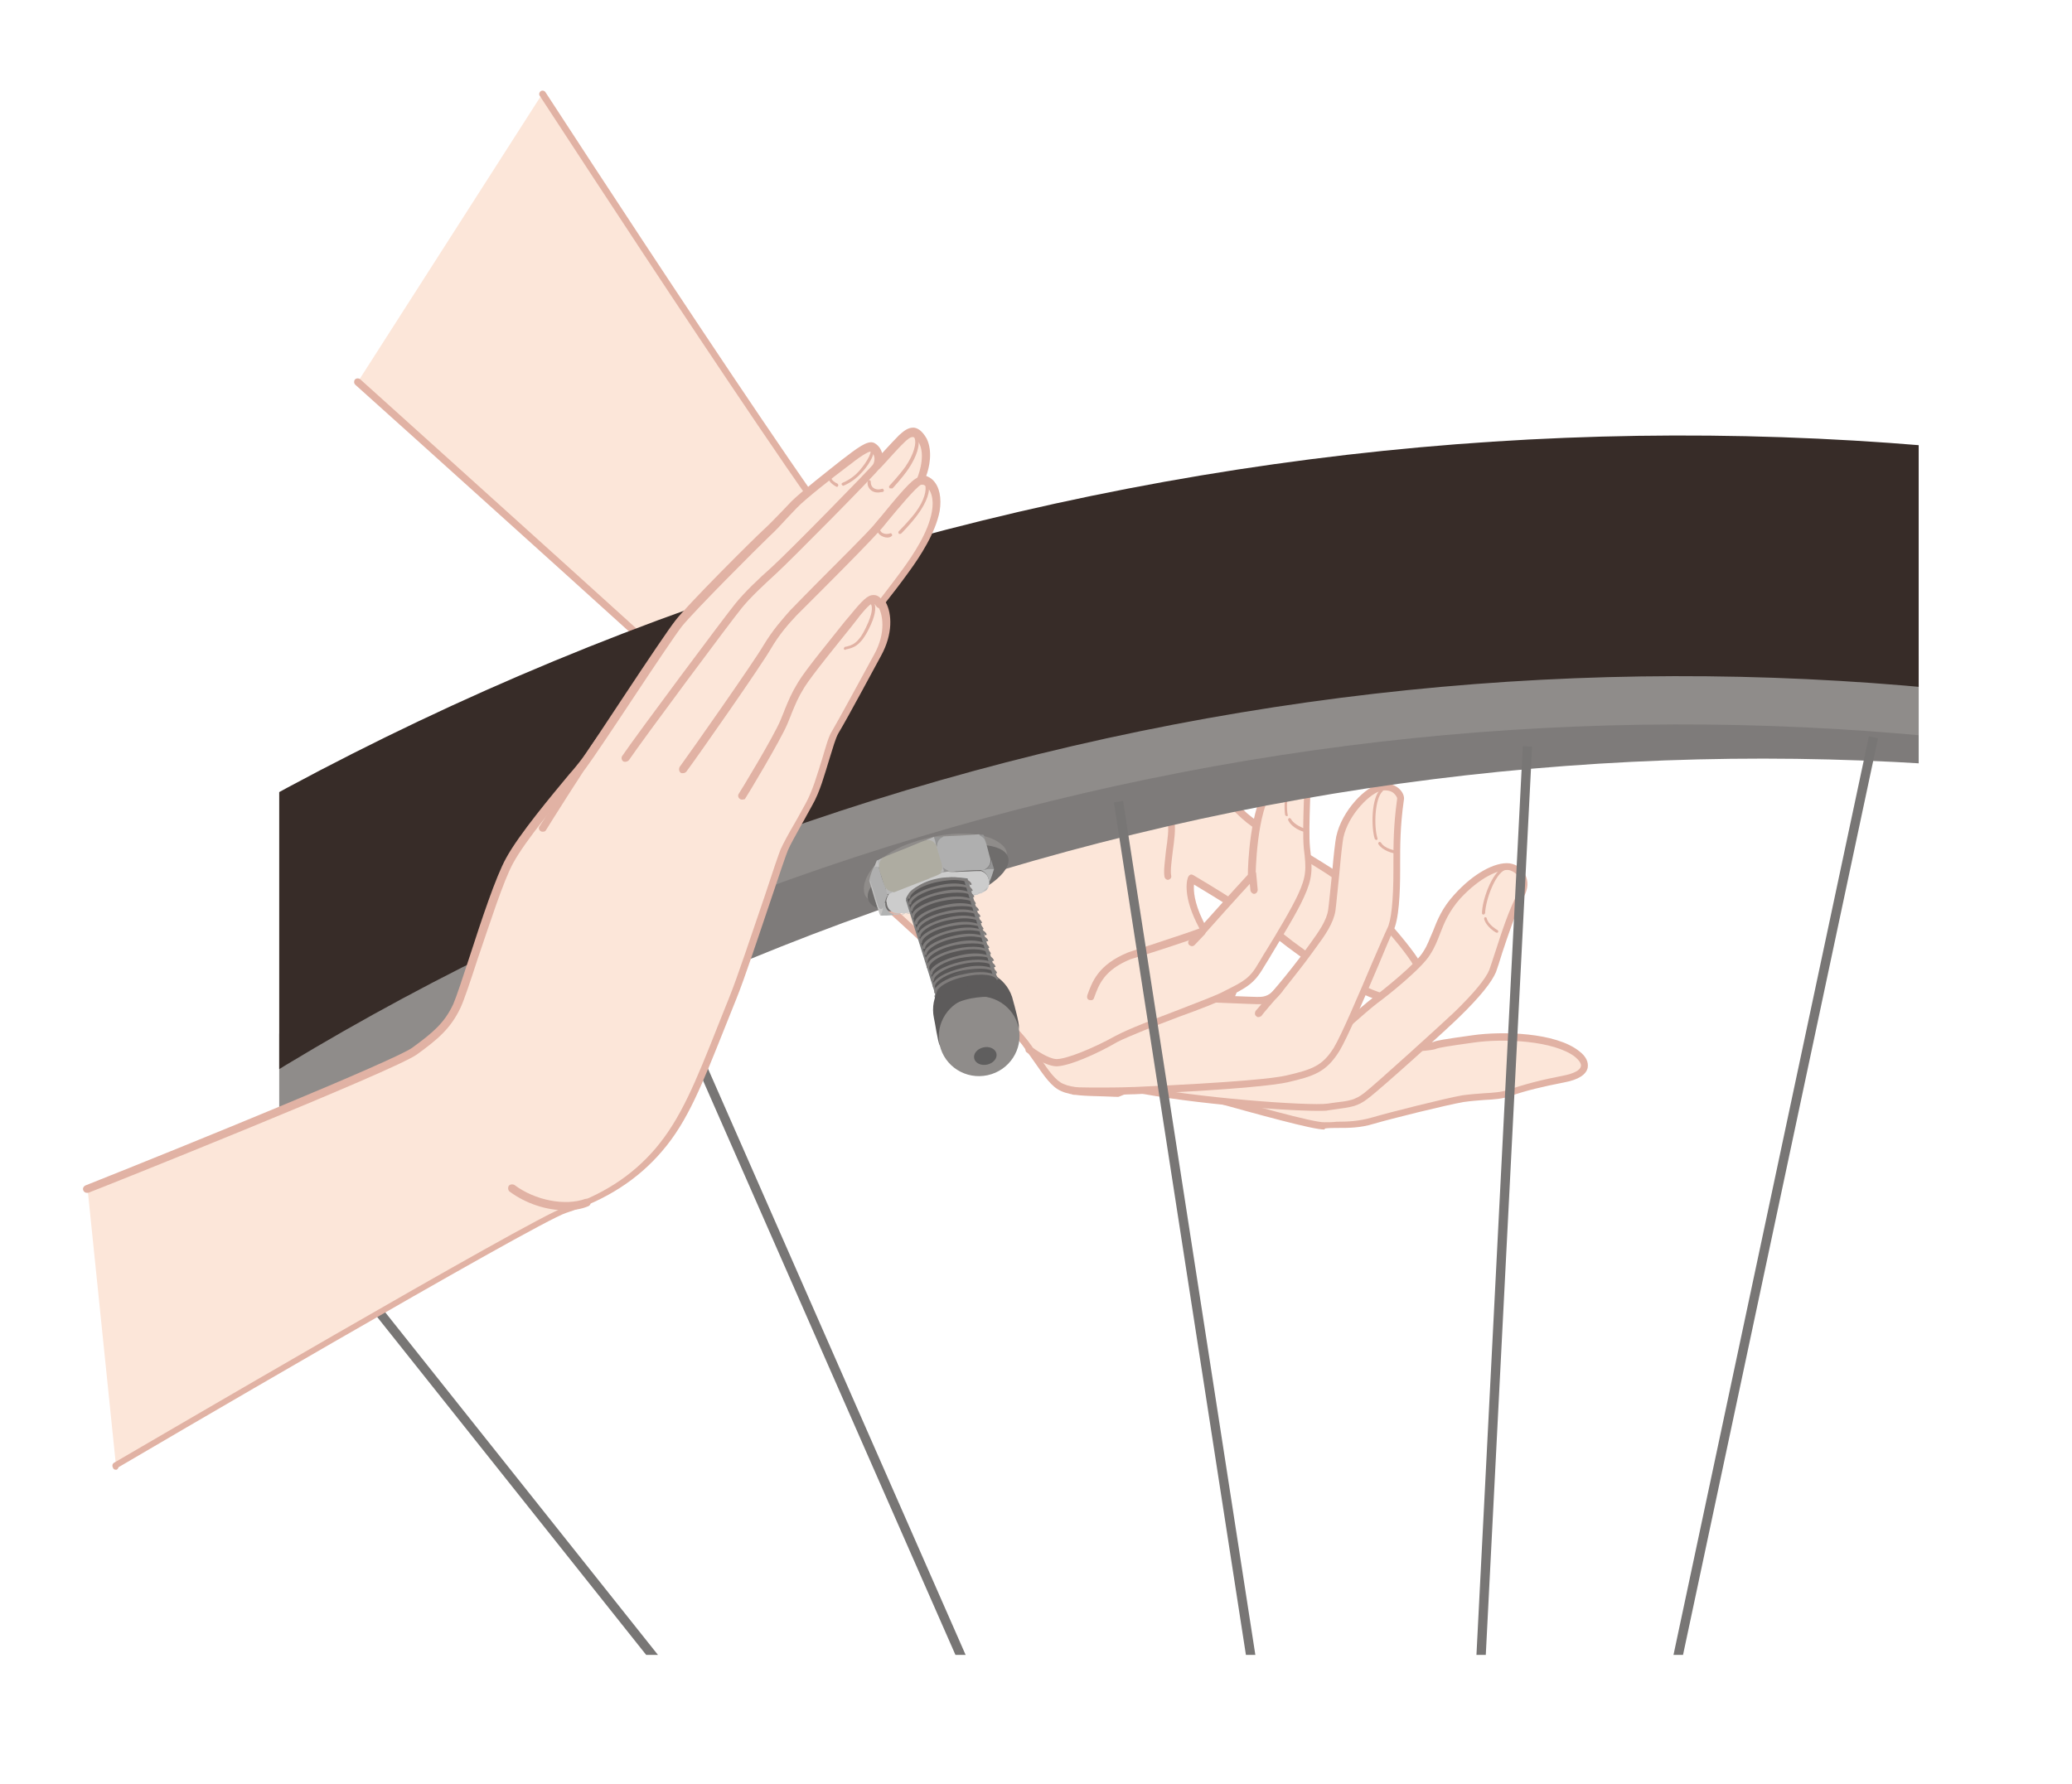 <?xml version="1.0" encoding="utf-8"?>
<!-- Generator: Adobe Illustrator 24.3.0, SVG Export Plug-In . SVG Version: 6.00 Build 0)  -->
<svg version="1.1" id="レイヤー_1" xmlns="http://www.w3.org/2000/svg" xmlns:xlink="http://www.w3.org/1999/xlink" x="0px"
	 y="0px" viewBox="0 0 400 344.5" style="enable-background:new 0 0 400 344.5;" xml:space="preserve">
<style type="text/css">
	.st0{fill:#FCE6D9;}
	.st1{fill:#E1B2A4;}
	.st2{clip-path:url(#SVGID_2_);}
	.st3{fill:#7E7B7A;}
	.st4{fill:#8F8C8A;}
	.st5{fill:#372C28;}
	.st6{fill:#787675;}
	.st7{fill:#6F6D6C;}
	.st8{fill:#5D5B5B;}
	.st9{fill:#5F5E5E;}
	.st10{fill:#AEACA1;}
	.st11{fill:#CCCCCC;}
	.st12{fill:#AFAFAF;}
	.st13{fill:#B2B3B3;}
	.st14{fill:#949494;}
	.st15{fill:#C6C5C4;}
	.st16{fill:#B7B7B7;}
	.st17{fill:#C2C1C1;}
	.st18{fill:#B8B8B8;}
	.st19{fill:#959595;}
	.st20{fill:#C4C3C3;}
	.st21{fill:#BCBCBC;}
	.st22{fill:#C3C3C2;}
	.st23{fill:#C3C2C2;}
	.st24{fill:#C3C3C3;}
	.st25{fill:#BEBDBD;}
	.st26{fill:#BFBEBE;}
	.st27{fill:#BDBDBD;}
	.st28{fill:#C6C6C6;}
	.st29{fill:#B6B6B6;}
	.st30{fill:#6B6C6B;}
	.st31{fill:#706F6F;}
	.st32{fill:#989898;}
	.st33{fill:#6C6C6C;}
	.st34{fill:#979798;}
	.st35{fill:#959494;}
	.st36{fill:#818081;}
	.st37{fill:#585656;}
	.st38{fill:#7D7D7D;}
	.st39{fill:#7F7C7B;}
</style>
<g>
	<g>
		<path class="st0" d="M104.7,18.1c0,0,57.9,89.2,65.7,96.3c7.8,7.2,14.2,11.9,14.2,11.9l-18.3,43.3c0,0-8-14-13.7-20
			c-5.8-6-83.5-75.9-83.5-75.9"/>
		<path class="st1" d="M166.3,170.2c-0.2,0-0.5-0.1-0.6-0.3c-0.1-0.1-8-14-13.6-19.8c-5.7-5.9-82.7-75.1-83.5-75.8
			c-0.3-0.3-0.3-0.7-0.1-1c0.3-0.3,0.7-0.3,1-0.1c3.2,2.9,77.8,70,83.6,75.9c4.8,5,11.1,15.4,13.1,18.9l17.6-41.5
			c-1.6-1.2-7.2-5.6-13.8-11.6c-7.8-7.1-63.4-92.8-65.8-96.4c-0.2-0.3-0.1-0.7,0.2-0.9c0.3-0.2,0.7-0.1,0.9,0.2
			c0.6,0.9,57.9,89.2,65.6,96.2c7.7,7,14.1,11.8,14.1,11.9c0.3,0.2,0.3,0.5,0.2,0.8l-18.3,43.3C166.8,170,166.6,170.2,166.3,170.2
			C166.3,170.2,166.3,170.2,166.3,170.2z"/>
	</g>
	<g>
		<path class="st0" d="M166.2,132.6c-9,2.5-18,10.5-16.8,19.6c0.7,5.4,5.1,9.9,11.5,14.4c11.2,7.9,33.8,30.8,36.9,34.7
			c3,3.9,4.8,7.7,7.3,8.8c2.5,1,6,0.9,10.7,1c0,0,6.3-2.5,13.1-6.6c6.8-4.2,10.3-15.9,10.3-15.9s-4.6-4.9-7.4-10.6
			c-2.8-5.6-1.6-8.3-1.6-8.3c2.6,1.5,13.2,7.9,17.2,11.3c4,3.3,15.3,11.2,21.2,12c6,0.9,7.7-2.2,5.2-6.6
			c-2.5-4.4-11.7-14.2-15.5-17.1c-3.9-2.8-14.1-8.3-17.9-11.8c-3.8-3.5-9.3-9.7-13.2-12.2c-3.9-2.5-27.1-17.8-29.4-18.5
			c-5.1-1.5-13.1-0.7-13.1-0.7c-6.2,1.7-8.8,4.1-8.8,4.1"/>
		<path class="st1" d="M215.9,211.8C215.9,211.8,215.8,211.8,215.9,211.8c-1,0-2-0.1-2.9-0.1c-3.4-0.1-6.1-0.1-8.1-1
			c-1.9-0.8-3.3-2.9-5.1-5.5c-0.8-1.1-1.6-2.3-2.5-3.5c-3.2-4.1-25.6-26.7-36.7-34.5c-7.4-5.2-11.1-9.8-11.8-14.9
			c-1.3-9.4,7.7-17.7,17.3-20.4c0.4-0.1,0.7,0.1,0.8,0.5c0.1,0.4-0.1,0.7-0.5,0.8c-8.9,2.5-17.5,10.3-16.3,18.9
			c0.6,4.6,4.1,8.9,11.2,13.9c11.2,7.9,33.8,30.7,37,34.8c0.9,1.2,1.8,2.4,2.5,3.5c1.6,2.4,3,4.4,4.5,5c1.8,0.8,4.4,0.8,7.6,0.9
			c0.9,0,1.8,0,2.7,0.1c0.9-0.4,6.7-2.8,12.8-6.5c5.8-3.6,9.2-13.2,9.8-15.2c-1-1.2-4.8-5.5-7.2-10.4c-2.9-5.9-1.7-8.8-1.6-8.9
			c0.1-0.2,0.2-0.3,0.4-0.4c0.2-0.1,0.4,0,0.6,0.1c2.6,1.5,13.2,8,17.3,11.3c4.4,3.6,15.3,11.1,20.9,11.9c2.6,0.4,4.4,0,5.1-1.1
			c0.7-1,0.4-2.6-0.7-4.5c-2.5-4.4-11.6-14.1-15.3-16.8c-1.5-1.1-4.1-2.7-6.8-4.3c-4.1-2.5-8.9-5.4-11.2-7.5
			c-1.3-1.2-2.8-2.7-4.4-4.3c-3-3-6.2-6.2-8.6-7.8l-1.8-1.2c-16.9-11.1-26.1-16.9-27.4-17.3c-4.9-1.5-12.7-0.7-12.8-0.7
			c-5.9,1.6-8.3,3.9-8.4,3.9c-0.3,0.3-0.7,0.2-1,0c-0.3-0.3-0.2-0.7,0-1c0.1-0.1,2.7-2.5,9-4.2c0.4-0.1,8.3-0.9,13.5,0.7
			c1.9,0.6,15.9,9.6,27.8,17.4l1.8,1.2c2.6,1.7,5.8,4.9,8.9,8c1.6,1.6,3.1,3.1,4.4,4.3c2.3,2,6.9,4.9,11,7.3
			c2.7,1.7,5.3,3.2,6.9,4.4c3.8,2.8,13.1,12.8,15.7,17.3c1.4,2.4,1.6,4.5,0.6,6c-0.7,1.1-2.5,2.3-6.5,1.7c-6.4-0.9-18-9.3-21.6-12.2
			c-3.6-3-12.8-8.6-16.3-10.7c-0.1,1.1,0,3.4,1.7,6.9c2.7,5.5,7.2,10.4,7.3,10.4c0.2,0.2,0.2,0.4,0.2,0.7
			c-0.1,0.5-3.6,12.1-10.6,16.3c-6.8,4.2-13.1,6.7-13.2,6.7C216,211.8,216,211.8,215.9,211.8z"/>
	</g>
	<g>
		<g>
			<path class="st0" d="M222.7,208.9c0.4-0.3,29.8,8.6,33,8.5c3.3-0.1,5.9,0.1,9.3-0.9c3.4-1,14-3.7,17.4-4.3
				c3.4-0.6,6.6-0.3,9.1-1.2c2.5-0.9,5.8-1.8,10.4-2.6c4.6-0.9,4.9-3,2.6-4.7c-4.4-3.5-14.6-3.7-20-2.9c-5.4,0.8-6.9,1-7.5,1.3
				c-0.6,0.3-5.9,0.6-8.8,0.8c-3,0.2-14.6-0.5-17.2-0.5c-2.7,0.1-20.4-7.7-20.4-7.7"/>
			<path class="st1" d="M255.6,218.1c-2.2,0-12-2.7-23.5-5.9c-4.5-1.3-8.7-2.5-9.4-2.6c-0.2,0-0.5-0.1-0.6-0.3
				c-0.2-0.3-0.1-0.7,0.2-1c0.4-0.3,0.4-0.3,10.2,2.5c8.4,2.4,21.1,6,23.2,5.9c0.8,0,1.6,0,2.3-0.1c2.3,0,4.3-0.1,6.8-0.8
				c3.4-1,14.1-3.7,17.5-4.3c1.5-0.2,2.8-0.3,4.2-0.4c1.8-0.1,3.4-0.2,4.8-0.7c2.9-1,6.3-1.9,10.5-2.7c2-0.4,3.2-1,3.4-1.8
				c0.1-0.5-0.3-1.1-1.1-1.8c-4.1-3.2-13.9-3.6-19.5-2.8c-5.1,0.7-6.8,1-7.3,1.2c-0.6,0.3-2.9,0.5-7.9,0.8l-1.2,0.1
				c-1.8,0.1-6.5-0.1-10.6-0.2c-2.9-0.1-5.6-0.2-6.7-0.2c0,0,0,0,0,0c-2.8,0-18.8-6.9-20.6-7.7c-0.3-0.2-0.5-0.6-0.4-0.9
				c0.2-0.3,0.6-0.5,0.9-0.4c7,3.1,18.2,7.6,20.1,7.6c0.1,0,0.2,0,0.4,0c1.3,0,3.7,0.1,6.4,0.2c4.1,0.2,8.8,0.4,10.4,0.2l1.2-0.1
				c2.4-0.2,6.8-0.5,7.4-0.7c0.7-0.3,1.9-0.5,7.6-1.3c5.6-0.8,16-0.6,20.6,3.1c1.3,1,1.8,2.1,1.6,3.2c-0.3,1.3-1.8,2.3-4.5,2.8
				c-4.1,0.8-7.5,1.6-10.3,2.6c-1.6,0.6-3.3,0.7-5.2,0.8c-1.3,0.1-2.6,0.2-4,0.4c-3.4,0.6-13.9,3.2-17.3,4.2
				c-2.6,0.8-4.8,0.8-7.1,0.8c-0.7,0-1.5,0-2.3,0.1C255.7,218.1,255.7,218.1,255.6,218.1z"/>
		</g>
	</g>
	<g>
		<g>
			<path class="st0" d="M255.5,201.9c0,0,7.9-7.2,10-8.7c2-1.5,8.5-6.7,10-9.2c2.1-3.5,2.2-6.8,5.9-10.9c3.7-4.1,7.7-6.1,10-5.8
				c2.4,0.3,3.6,2.9,2.3,5.4c-2.4,4.4-4.4,12.2-5.4,14.7c-1,2.5-4.8,6.3-6.8,8.3c-2.1,2-15.4,14.1-17.6,15.8
				c-2.2,1.7-3.6,1.6-7.3,2.1c-3.7,0.5-28.1-1.3-40.1-4.1C232.1,200.4,255.5,201.9,255.5,201.9z"/>
			<path class="st1" d="M254.5,214.5c-7.1,0-27.5-1.6-38.3-4.2c-0.3-0.1-0.5-0.3-0.5-0.6c0-0.3,0.1-0.5,0.3-0.7
				c14.8-8.7,36.5-8,39.2-7.8c1.3-1.2,7.9-7.1,9.8-8.5c2.1-1.6,8.5-6.7,9.8-9c0.8-1.2,1.2-2.5,1.8-3.8c0.9-2.3,1.8-4.6,4.2-7.2
				c3.6-4,7.8-6.3,10.6-6c1.3,0.2,2.4,0.9,3,2.1c0.7,1.3,0.6,2.9-0.2,4.3c-1.6,3-3.1,7.6-4.2,10.9c-0.5,1.6-0.9,2.9-1.2,3.7
				c-0.8,1.9-3,4.7-7,8.6c-2.2,2.2-15.5,14.2-17.7,15.8c-2,1.6-3.5,1.7-6.3,2.1l-1.4,0.2C256.1,214.5,255.4,214.5,254.5,214.5z
				 M218.2,209.4c12.3,2.6,34.7,4.2,38.1,3.7l1.4-0.2c2.7-0.3,3.9-0.5,5.6-1.8c2.1-1.6,15.4-13.7,17.5-15.7c3.8-3.7,6-6.4,6.7-8.1
				c0.3-0.8,0.7-2.1,1.2-3.6c1.1-3.4,2.6-8.1,4.3-11.2c0.6-1,0.6-2.2,0.2-3.1c-0.4-0.7-1.1-1.2-1.9-1.4c-1.9-0.2-5.6,1.4-9.4,5.5
				c-2.2,2.5-3.1,4.7-3.9,6.8c-0.5,1.3-1,2.6-1.9,4c-1.6,2.7-8.4,8.1-10.2,9.4c-2,1.5-9.8,8.5-9.9,8.6c-0.1,0.1-0.3,0.2-0.5,0.2
				C255.2,202.6,233.6,201.3,218.2,209.4z"/>
		</g>
		<g>
			<path class="st1" d="M286.4,176.6L286.4,176.6c-0.2,0-0.3-0.1-0.3-0.3c0-2.3,1.8-7.7,4.1-8.8c0.1-0.1,0.3,0,0.4,0.1
				c0.1,0.1,0,0.3-0.1,0.4c-1.9,0.8-3.7,5.8-3.8,8.3C286.7,176.4,286.5,176.6,286.4,176.6z"/>
			<path class="st1" d="M289,180.1c0,0-0.1,0-0.1,0c-0.1,0-2-1.1-2.4-2.7c0-0.1,0.1-0.3,0.2-0.3c0.2,0,0.3,0.1,0.3,0.2
				c0.3,1.3,2.1,2.3,2.1,2.3c0.1,0.1,0.2,0.2,0.1,0.4C289.2,180.1,289.1,180.1,289,180.1z"/>
		</g>
	</g>
	<g>
		<g>
			<path class="st0" d="M232.4,192.8c0,0,9.2,0.4,10.2,0.4c1.1,0,2.4,0.1,3.8-1.7c1.4-1.7,4.4-5.4,6.2-8c1.8-2.5,3.9-5.1,4.3-7.7
				c0.4-2.6,0.8-8.4,1.4-13.3c0.6-4.9,5.2-9.6,7.6-10.4c2.4-0.8,4.5,0.8,4.3,2.4c-0.8,5.7-0.7,9.9-0.7,13.5c0,3.6-0.2,9.4-1.3,11.6
				c-1.1,2.1-8,19.1-10.3,22.9c-2.4,3.9-4.5,4.6-9.7,5.8c-5.2,1.2-25.5,2.1-29.7,2.3c-4.2,0.2-10.2,0-11.3,0.1"/>
			<path class="st1" d="M207.3,211.4c-0.3,0-0.6-0.3-0.7-0.6c0-0.4,0.2-0.7,0.6-0.8c0.5-0.1,1.8,0,3.7,0c2.3,0,5.3,0,7.7-0.1l0.3,0
				c20.1-0.9,27-1.7,29.3-2.2c5.2-1.2,7.1-1.9,9.3-5.4c1.5-2.5,4.9-10.5,7.4-16.4c1.4-3.2,2.5-5.8,2.9-6.6c0.8-1.5,1.2-5.5,1.2-11.3
				l0-1.3c0-3.4,0-7.3,0.7-12.3c0.1-0.4-0.2-0.8-0.6-1.2c-0.5-0.5-1.6-0.8-2.8-0.4c-2.2,0.7-6.6,5.2-7.1,9.8
				c-0.3,2.2-0.5,4.6-0.7,6.7c-0.3,2.7-0.5,5.1-0.7,6.6c-0.4,2.4-2,4.7-3.7,7l-0.8,1.1c-1.5,2.1-3.9,5.1-5.4,7l-0.8,1
				c-1.6,2-3.2,1.9-4.3,1.9c-1.1,0-9.9-0.4-10.3-0.4c-0.4,0-0.7-0.3-0.7-0.7c0-0.4,0.3-0.6,0.7-0.7c0.1,0,9.2,0.4,10.2,0.4
				c1,0,2.1,0,3.3-1.4l0.8-1c1.6-1.9,3.9-4.8,5.4-6.9l0.8-1.1c1.5-2.1,3.1-4.3,3.4-6.4c0.2-1.4,0.4-3.8,0.7-6.5
				c0.2-2.2,0.4-4.5,0.7-6.7c0.6-5.1,5.2-10.1,8.1-11c1.5-0.5,3-0.2,4.1,0.7c0.8,0.7,1.2,1.6,1,2.4c-0.7,4.9-0.7,8.7-0.7,12.1l0,1.3
				c0,4.2-0.2,9.7-1.4,11.9c-0.4,0.7-1.5,3.4-2.8,6.5c-2.5,5.9-6,14-7.5,16.5c-2.6,4.2-5,4.9-10.1,6.1c-2.4,0.5-9.4,1.4-29.6,2.3
				l-0.3,0c-2.4,0.1-5.4,0.1-7.7,0.1C209.3,211.3,207.8,211.3,207.3,211.4C207.4,211.4,207.4,211.4,207.3,211.4z"/>
		</g>
		<g>
			<path class="st0" d="M246.9,191c-1.7,1.9-4,4.7-4,4.7"/>
			<path class="st1" d="M242.9,196.4c-0.2,0-0.3-0.1-0.4-0.2c-0.3-0.2-0.3-0.7-0.1-1c0,0,2.4-2.8,4.1-4.7c0.3-0.3,0.7-0.3,1,0
				c0.3,0.3,0.3,0.7,0,1c-1.7,1.9-4,4.6-4,4.7C243.3,196.3,243.1,196.4,242.9,196.4z"/>
		</g>
		<g>
			<path class="st1" d="M265.7,162.2c-0.1,0-0.2-0.1-0.3-0.2c-0.7-2.2-0.7-7.9,1.1-9.6c0.1-0.1,0.3-0.1,0.4,0c0.1,0.1,0.1,0.3,0,0.4
				c-1.5,1.4-1.7,6.7-1,9C266,162,265.9,162.2,265.7,162.2C265.7,162.2,265.7,162.2,265.7,162.2z"/>
			<path class="st1" d="M269.3,164.8C269.3,164.8,269.3,164.8,269.3,164.8c-0.1,0-2.3-0.4-3.2-1.8c-0.1-0.1,0-0.3,0.1-0.4
				c0.1-0.1,0.3,0,0.4,0.1c0.7,1.2,2.7,1.5,2.7,1.5c0.1,0,0.2,0.2,0.2,0.3C269.6,164.7,269.5,164.8,269.3,164.8z"/>
		</g>
	</g>
	<g>
		<g>
			<path class="st0" d="M198.7,202.7c0,0,3.1,2.5,5.2,2.5c2.1,0.1,7.5-2.2,11.8-4.5c4.4-2.3,17.4-6.8,21.1-8.7
				c3.7-1.9,5-2.6,6.8-5.6c1.8-3,5.9-9.7,7.6-13.3c1.7-3.6,1.6-5.1,1.2-9.2c-0.4-4.1,0.3-12.9-0.1-14.7c-0.4-1.9-3.5-1.8-7,2.9
				c-3.5,4.6-3.6,17.3-3.6,17.3c-2.7,2.8-9.7,10.7-9.7,10.7c-2.7,1.1-13.9,4.6-13.9,4.6c-5.5,2.3-6.6,5.4-7.5,7.9"/>
			<path class="st1" d="M203.9,205.9C203.9,205.9,203.8,205.9,203.9,205.9c-2.4-0.1-5.5-2.6-5.7-2.7c-0.3-0.2-0.3-0.7-0.1-1
				c0.2-0.3,0.7-0.3,1-0.1c0.8,0.6,3.2,2.3,4.8,2.4c0,0,0,0,0.1,0c1.8,0,6.7-1.9,11.4-4.5c2.4-1.3,7.4-3.2,12.1-5
				c3.8-1.5,7.4-2.8,9-3.7c3.6-1.8,4.8-2.4,6.5-5.4c0.4-0.6,0.8-1.4,1.4-2.3c2.1-3.4,4.9-8.1,6.2-10.9c1.6-3.5,1.6-4.9,1.1-8.9
				c-0.2-2.2-0.1-5.7,0-8.8c0.1-2.6,0.1-5,0-5.8c-0.1-0.3-0.2-0.5-0.5-0.6c-0.8-0.2-2.8,0.4-5.3,3.7c-3.4,4.4-3.5,16.7-3.5,16.9
				c0,0.2-0.1,0.3-0.2,0.5c-2.7,2.8-9.6,10.6-9.7,10.7c-0.1,0.1-0.2,0.1-0.3,0.2c-2.7,1.1-13.4,4.5-13.9,4.6c-5.2,2.1-6.2,5-7.1,7.5
				c-0.1,0.4-0.5,0.5-0.9,0.4c-0.4-0.1-0.5-0.5-0.4-0.9c0.9-2.5,2-5.9,7.9-8.3c0.2-0.1,10.8-3.5,13.7-4.6c0.9-1,6.8-7.6,9.4-10.4
				c0-1.9,0.4-13,3.8-17.4c2.3-3.1,4.8-4.6,6.6-4.2c0.8,0.2,1.4,0.8,1.6,1.6c0.2,1,0.1,3.2,0,6.2c-0.1,3.1-0.2,6.5,0,8.6
				c0.5,4.2,0.5,5.9-1.2,9.6c-1.3,2.9-4.2,7.6-6.3,11.1c-0.5,0.9-1,1.6-1.4,2.3c-1.9,3.3-3.4,4-7.1,5.9c-1.7,0.9-5.3,2.3-9.2,3.7
				c-4.5,1.7-9.6,3.7-12,4.9C211.8,203.5,206.3,205.9,203.9,205.9z"/>
		</g>
		<g>
			<path class="st1" d="M248.4,157.6c-0.1,0-0.2-0.1-0.3-0.2c-0.4-2.3,0.2-7.9,2.2-9.4c0.1-0.1,0.3-0.1,0.4,0.1
				c0.1,0.1,0.1,0.3-0.1,0.4c-1.7,1.2-2.5,6.5-2,8.9C248.7,157.4,248.6,157.6,248.4,157.6C248.4,157.6,248.4,157.6,248.4,157.6z"/>
			<path class="st1" d="M251.7,160.6C251.7,160.6,251.7,160.6,251.7,160.6c-0.2,0-2.3-0.7-3-2.2c-0.1-0.1,0-0.3,0.1-0.4
				c0.1-0.1,0.3,0,0.4,0.1c0.6,1.2,2.5,1.8,2.6,1.9c0.1,0,0.2,0.2,0.2,0.3C251.9,160.5,251.8,160.6,251.7,160.6z"/>
		</g>
		<path class="st1" d="M242.1,172.6c-0.3,0-0.6-0.3-0.7-0.6l-0.3-3.2c0-0.4,0.2-0.7,0.6-0.8c0.4,0,0.7,0.2,0.8,0.6l0.3,3.2
			C242.8,172.2,242.5,172.6,242.1,172.6C242.1,172.6,242.1,172.6,242.1,172.6z"/>
		<path class="st1" d="M230.1,182.7c-0.2,0-0.3-0.1-0.5-0.2c-0.3-0.3-0.3-0.7,0-1l1.9-2c0.3-0.3,0.7-0.3,1,0c0.3,0.3,0.3,0.7,0,1
			l-1.9,2C230.5,182.6,230.3,182.7,230.1,182.7z"/>
	</g>
	<path class="st1" d="M225.5,169.9c-0.3,0-0.6-0.2-0.7-0.6c-0.2-1.2,0.1-3.1,0.3-5.1c0.3-2.1,0.6-4.2,0.3-5.3
		c-0.1-0.4,0.1-0.7,0.5-0.8c0.4-0.1,0.7,0.1,0.8,0.5c0.3,1.4,0,3.6-0.3,5.8c-0.2,1.8-0.5,3.7-0.3,4.7c0.1,0.4-0.2,0.7-0.6,0.8
		C225.6,169.9,225.5,169.9,225.5,169.9z"/>
</g>
<g>
	<defs>
		
			<rect id="SVGID_1_" x="53.9" y="44.3" transform="matrix(-1 -1.224647e-16 1.224647e-16 -1 424.303 363.852)" width="316.5" height="275.2"/>
	</defs>
	<clipPath id="SVGID_2_">
		<use xlink:href="#SVGID_1_"  style="overflow:visible;"/>
	</clipPath>
	<g class="st2">
		<g>
			<g>
				<path class="st3" d="M225.2,159.6c-274.7,63.3-446.1,337.3-382.8,612s337.3,446.1,612,382.8c274.7-63.3,446.1-337.3,382.8-612
					S499.9,96.4,225.2,159.6z M457.8,1169.2c-282.9,65.2-565.1-111.3-630.2-394.2S-61.1,210,221.7,144.8
					C504.6,79.6,786.8,256.1,852,539S740.7,1104.1,457.8,1169.2z"/>
				<path class="st4" d="M177.5,161.6c-270,81.1-423.1,365.7-342,635.7s365.7,423.1,635.7,342c270-81.1,423.1-365.7,342-635.7
					S447.5,80.5,177.5,161.6z M475.6,1153.8c-278,83.5-571.1-74.2-654.6-352.2s74.2-571.1,352.2-654.6
					c278-83.5,571.1,74.2,654.6,352.2S753.6,1070.3,475.6,1153.8z"/>
				<path class="st5" d="M161.5,108.2c-299.4,90-469.3,405.6-379.3,705.1s405.6,469.3,705.1,379.3c299.4-90,469.3-405.6,379.3-705.1
					S461,18.2,161.5,108.2z M473.9,1148c-274.8,82.6-564.6-73.3-647.2-348.2s73.3-564.6,348.2-647.2C449.7,70.2,739.5,226,822,500.9
					S748.7,1065.5,473.9,1148z"/>
			</g>
			
				<rect x="174" y="258.2" transform="matrix(5.093160e-02 -0.999 0.999 5.093160e-02 15.462 534.427)" class="st6" width="229.9" height="1.8"/>
			
				<rect x="222.5" y="254.2" transform="matrix(0.208 -0.978 0.978 0.208 17.961 532.336)" class="st6" width="230.5" height="1.8"/>
			
				<rect x="232.1" y="153.6" transform="matrix(0.988 -0.153 0.153 0.988 -37.783 38.691)" class="st6" width="1.8" height="223.5"/>
			
				<rect x="171.3" y="177.4" transform="matrix(0.915 -0.402 0.402 0.915 -101.78 93.681)" class="st6" width="1.8" height="223.5"/>
			<polygon class="st6" points="191,402.8 51.8,227.9 53.2,226.8 192.4,401.7 			"/>
		</g>
	</g>
	<g class="st2">
		<path class="st4" d="M175.2,163L175.2,163c-6.4,2.4-9.1,7-8.3,9.6v0c0.3,1,1.4,1.6,2.5,1.3l6.7-2l8.2,27.2l1.8-0.5l0.9,3
			c0.5,1.5,2.1,2.4,3.6,1.9l1.1-0.3c1.5-0.5,2.4-2.1,1.9-3.6l-0.9-3l1.8-0.5l-8.2-27.2l6.7-2c1-0.3,1.6-1.4,1.3-2.5l0,0
			C193.5,161.8,186.7,158.9,175.2,163z"/>
		
			<ellipse transform="matrix(0.958 -0.288 0.288 0.958 -41.138 59.249)" class="st7" cx="181" cy="169.6" rx="14.1" ry="5.3"/>
		<path class="st4" d="M194.4,196.1l-7.9-26.2c0,0-6.5-6.7-11,1.4l8.7,27.9C184.3,199.1,191.7,201.8,194.4,196.1z"/>
		<g>
			<path class="st8" d="M186.3,199.5c-0.3-1.4,1-2.9,2.9-3.3c1.9-0.4,3.7,0.4,4,1.8c0.1,0.2,0.4,1.4,0.4,1.7
				c-0.2,1.1-1.7,1.2-3.2,1.6c-1.5,0.3-2.9,0.8-3.6-0.1C186.5,201,186.3,199.8,186.3,199.5z"/>
			<ellipse transform="matrix(0.977 -0.213 0.213 0.977 -38.408 45.183)" class="st4" cx="190" cy="200.5" rx="3.5" ry="2.6"/>
			<ellipse transform="matrix(0.977 -0.213 0.213 0.977 -38.408 45.183)" class="st9" cx="190" cy="200.5" rx="2" ry="1.5"/>
		</g>
	</g>
</g>
<g>
	<path class="st10" d="M170.4,165.6c2.1-0.9,4.3-1.7,6.4-2.6c0.7-0.3,1.4-0.6,2.1-0.8c0.7-0.3,1.4,0,1.9,0.9
		c0.1,0.2,0.2,0.3,0.2,0.5c0.3,1,0.6,2.1,0.9,3.1c0.1,0.3,0.1,0.5,0.1,0.8c0,0.5-0.2,0.9-0.5,1.2c-0.4,0.4-0.9,0.5-1.4,0.7
		c-1.6,0.6-3.2,1.3-4.8,2c-0.7,0.3-1.5,0.6-2.2,0.9c-0.1,0.1-0.3,0.1-0.4,0.1c-0.8,0-1.4-0.2-1.8-0.9c-0.3-0.6-0.4-1.2-0.6-1.8
		c-0.2-0.6-0.4-1.3-0.6-1.9c0-0.1,0-0.2,0-0.3C169.6,166.6,169.7,166,170.4,165.6z"/>
	<path class="st11" d="M172.6,172.3c1.1-0.4,2.2-0.9,3.3-1.3c1-0.4,2.1-0.8,3.1-1.2c0.8-0.4,1.7-0.6,2.5-1.1
		c0.2-0.2,0.4-0.3,0.6-0.3c0,0,0.1,0,0.1,0c0.3,0,0.5-0.1,0.8-0.1c1,0.2,2.1,0,3.1,0c0.9,0,1.7-0.1,2.6-0.1c0.2,0,0.4,0,0.7,0
		c0.9,0.3,1.5,1,1.6,2.3c0,0.1-0.1,0.3-0.1,0.4c0,0.3-0.1,0.5-0.2,0.7c-0.3,0.4-0.7,0.6-1.1,0.8c0,0.1-0.1,0.1-0.2,0.1
		c-0.2,0-0.4,0.1-0.6,0.2c0,0.1-0.1,0.1-0.2,0.1c-0.3,0-0.5,0.1-0.7,0.2c0,0.1-0.1,0.1-0.2,0.1c-0.2,0-0.4,0.1-0.6,0.2
		c0,0.1-0.1,0.1-0.2,0.1c-0.2,0-0.5,0.1-0.7,0.2c0,0.1-0.1,0.1-0.2,0.1c-0.2,0-0.4,0-0.6,0.2c0,0.1-0.1,0.1-0.2,0.1
		c-0.6,0.1-1.2,0.4-1.8,0.6c-0.2,0.2-0.5,0.1-0.7,0.3c0,0.1-0.1,0.1-0.2,0.1c-0.3,0-0.5,0.1-0.7,0.2c0,0.1-0.1,0.1-0.2,0.1
		c-0.2,0-0.4,0.1-0.6,0.2c0,0.1-0.1,0.1-0.2,0.1c-0.5,0-0.8,0.4-1.3,0.3l0,0c-1,0.1-2.1,0.1-3.2,0.2c0,0-0.1,0-0.1,0.1
		c0,0-0.1,0-0.1,0c-0.3,0-0.6,0-0.9,0.1c-0.1,0-0.1,0-0.2,0c-0.3,0-0.6,0.1-0.9,0c-0.4,0.1-0.8,0.1-1.2,0c-0.9-0.1-1.6-0.9-1.7-1.8
		c0-0.1,0-0.3-0.1-0.4c0-0.5,0.2-0.9,0.4-1.3c0.1-0.1,0.2-0.3,0.2-0.4C171.7,172.4,172.1,172.2,172.6,172.3z"/>
	<path class="st12" d="M182.3,168.3C182.3,168.3,182.3,168.3,182.3,168.3c-0.3-0.2-0.3-0.5-0.4-0.7c0-0.7-0.3-1.4-0.5-2.1
		c-0.2-0.7-0.4-1.3-0.6-2c-0.1-0.9,0.4-1.7,1.2-1.9c0,0,0.1,0,0.1-0.1c2.3-0.1,4.5-0.2,6.8-0.4c0,0,0.1,0,0.1,0
		c0.4,0.2,0.9,0.5,1.1,1c0.5,1.2,0.7,2.5,1.1,3.8c0.1,1-0.4,1.6-1.1,2c-0.3,0.1-0.5,0.2-0.8,0.1c-1.8,0-3.7,0.2-5.5,0.3
		c-0.3,0-0.6,0-0.8-0.1c-0.4,0-0.7-0.2-0.9-0.6c0-0.1-0.1,0.1,0,0C182.2,167.5,182.3,168,182.3,168.3z"/>
	<path class="st12" d="M171.3,172.7c0,0.1,0.2,0.1,0.1,0.2c-0.4,0.4-0.4,0.9-0.6,1.4c0.1,0.4-0.1,0.7-0.3,1
		c-0.1,0.3-0.4,0.4-0.7,0.3c-0.3-0.1-0.4-0.3-0.5-0.6c-0.5-1.5-0.9-3-1.4-4.6c0-0.1-0.1-0.2-0.1-0.4c0.2-0.9,0.5-1.8,0.9-2.6
		c0.3-0.4,0.5-0.4,0.9,0c0.3,1.1,0.6,2.1,1,3.2c0.1,0.3,0.2,0.5,0.3,0.7c0,0.3,0.2,0.5,0.3,0.7C171.3,172.4,171.4,172.5,171.3,172.7
		z"/>
	<path class="st13" d="M189.4,168c0.3,0,0.5-0.1,0.8-0.1c0.6-0.2,1.1-0.3,1.7-0.1c-0.3,0.9-0.5,1.7-0.9,2.5c0,0-0.1,0-0.1,0
		C190.9,169.3,190.4,168.5,189.4,168z"/>
	<path class="st13" d="M170.5,175.1c0.2-0.2,0.1-0.6,0.3-0.8c0.2,0.1,0.1,0.2,0.1,0.4c0.1,0.9,0.8,1.6,1.6,1.8
		c0,0.2-0.1,0.2-0.2,0.2c-0.8,0.1-1.5,0.1-2.3,0.1c-0.1-0.5,0.2-0.8,0.3-1.2C170.4,175.4,170.5,175.3,170.5,175.1z"/>
	<path class="st14" d="M182.2,161.5c-0.2,0.1-0.3,0.2-0.5,0.3c-0.6,0.4-0.8,1-0.8,1.7c-0.1-0.1-0.1-0.3-0.2-0.4
		c0-0.3-0.3-0.6-0.3-0.9c0-0.2-0.1-0.4,0-0.6C181,161.6,181.6,161.6,182.2,161.5z"/>
	<path class="st14" d="M191.9,167.8c-0.6,0-1.1,0-1.7,0.1c0.7-0.4,1.1-1,1.2-1.9C191.5,166.6,191.7,167.2,191.9,167.8z"/>
	<path class="st15" d="M170.5,175.1c0,0.4-0.2,0.8-0.3,1.2c-0.1,0.1-0.1,0.3-0.1,0.5c-0.2,0-0.2-0.2-0.3-0.3c-0.6-2-1.2-4-1.8-6.1
		c0-0.1-0.1-0.2,0-0.3c0.5,1.6,1,3.2,1.5,4.8c0.1,0.3,0.2,0.6,0.5,0.6C170.2,175.6,170.4,175.4,170.5,175.1z"/>
	<path class="st16" d="M180.3,161.6c0.1,0.5,0.4,0.9,0.3,1.5c-0.4-0.8-1-0.9-1.8-0.9C179.4,162,179.8,161.8,180.3,161.6z"/>
	<path class="st17" d="M169.7,167.5c-0.3-0.2-0.6-0.3-0.9,0c0.1-0.5,0.3-0.9,0.5-1.4c0.4,0.3,0.3,0.7,0.4,1.1
		C169.7,167.3,169.7,167.4,169.7,167.5z"/>
	<path class="st18" d="M169.7,167.3c-0.1-0.4-0.2-0.8-0.4-1.1c0.3-0.2,0.7-0.4,1.1-0.5C169.9,166.1,169.7,166.6,169.7,167.3z"/>
	<path class="st19" d="M190.2,162.2c-0.3-0.4-0.7-0.7-1.1-0.9c-0.2-0.1,0-0.1,0-0.1C190.1,161.2,189.8,160.9,190.2,162.2z"/>
	<path class="st20" d="M175.9,176.5c0.1-0.2,0.3-0.1,0.4-0.1c0.9,0,1.9-0.2,2.8-0.1c-0.7,0.2-1.5,0.1-2.3,0.2
		C176.6,176.5,176.3,176.5,175.9,176.5z"/>
	<path class="st21" d="M189.6,172.2c0.4-0.3,0.7-0.5,1-0.9c0,0,0,0.1,0,0.1C190.6,172.1,190,172,189.6,172.2z"/>
	<path class="st22" d="M183.1,174.8c0.6-0.3,1.1-0.6,1.8-0.6C184.3,174.4,183.7,174.6,183.1,174.8
		C183.1,174.9,183.1,174.8,183.1,174.8C183.1,174.8,183.1,174.8,183.1,174.8z"/>
	<path class="st23" d="M172.4,176.6c0.1,0,0.2,0,0.2-0.2c0.4,0.1,0.8,0,1.2,0c0,0,0,0,0,0.1c0,0,0,0,0,0
		C173.4,176.6,172.9,176.7,172.4,176.6z"/>
	<path class="st17" d="M179.2,176.3c0.4-0.1,0.8-0.3,1.3-0.3C180,176,179.7,176.5,179.2,176.3z"/>
	<path class="st24" d="M174.9,176.5c0.3-0.1,0.6-0.2,0.9-0.1C175.5,176.5,175.2,176.5,174.9,176.5z"/>
	<path class="st20" d="M173.9,176.5C173.8,176.5,173.8,176.5,173.9,176.5c0.3,0,0.6-0.2,0.9-0.1
		C174.4,176.6,174.1,176.6,173.9,176.5z"/>
	<path class="st25" d="M186,173.6c0.2-0.3,0.4-0.3,0.7-0.2C186.5,173.5,186.3,173.6,186,173.6z"/>
	<path class="st25" d="M188.8,172.5c0.2-0.2,0.4-0.2,0.6-0.2C189.2,172.4,189,172.5,188.8,172.5z"/>
	<path class="st25" d="M187.8,172.9c0.2-0.2,0.4-0.3,0.7-0.2C188.3,172.8,188.1,172.8,187.8,172.9z"/>
	<path class="st26" d="M187,173.3c0.2-0.2,0.4-0.2,0.6-0.2C187.4,173.1,187.2,173.2,187,173.3z"/>
	<path class="st26" d="M185.2,174c0.2-0.2,0.4-0.2,0.6-0.2C185.6,173.9,185.4,173.9,185.2,174z"/>
	<path class="st27" d="M183.1,174.8C183.1,174.8,183.1,174.8,183.1,174.8c-0.2,0.1-0.4,0.2-0.6,0.3
		C182.6,174.8,182.9,174.9,183.1,174.8z"/>
	<path class="st25" d="M181.6,175.4c0.2-0.2,0.4-0.3,0.7-0.2C182,175.3,181.8,175.4,181.6,175.4z"/>
	<path class="st26" d="M180.7,175.8c0.2-0.2,0.4-0.2,0.6-0.2C181.1,175.7,180.9,175.7,180.7,175.8z"/>
	<path class="st28" d="M190.9,170.4C190.9,170.4,191,170.4,190.9,170.4c0.1,0.1,0.1,0.2,0,0.3C190.8,170.6,190.9,170.5,190.9,170.4z
		"/>
	<path class="st16" d="M171.3,172.7c-0.1-0.4-0.3-0.8-0.3-1.3c0.4,0.6,0.9,0.8,1.6,0.8C172.1,172.4,171.7,172.6,171.3,172.7z"/>
	<path class="st29" d="M181.9,167.6c0.2,0.2,0.2,0.5,0.3,0.7c-0.2,0.1-0.5,0.1-0.7,0.2C181.7,168.2,181.9,167.9,181.9,167.6z"/>
	<path class="st30" d="M186.2,169.9c0.1,0.1,0.2,0.1,0.2,0.2c0.2,0.3,0.1,0.6-0.1,0.8c-0.5,0.7-1.2,1.2-1.9,1.6
		c-1.1,0.6-2.2,1.1-3.4,1.4c-1.2,0.3-2.5,0.6-3.8,0.5c-0.6,0-1.2-0.1-1.8-0.4c-0.2-0.1-0.4-0.2-0.5-0.4c0.1-0.5,0.4-0.8,0.7-1.1
		c0.2-0.1,0.3-0.2,0.5,0c-0.2,0.2-0.5,0.3-0.5,0.7c-0.1,0.1,0.1,0.1,0.1,0.1c1,0.2,2.1,0.2,3.1,0c2-0.4,4-0.9,5.8-2.1
		c0.5-0.3,0.9-0.6,1.3-1.1C186,170,186.1,169.9,186.2,169.9z"/>
	<path class="st30" d="M176.1,172.3c0.3-0.3,0.7-0.5,1.1-0.7c0.6-0.2,1.2-0.2,1.7-0.3c1.3-0.3,2.5-0.6,3.7-1.2
		c0.3-0.1,0.6-0.3,1-0.4c0.4-0.1,0.9,0,1.3,0c0.1,0.3-0.2,0.4-0.4,0.6c-0.7,0.5-1.5,0.9-2.3,1.2c-1.6,0.6-3.3,1.1-5,1.1
		c-0.3,0-0.6,0-0.8,0C176.3,172.4,176.1,172.4,176.1,172.3z"/>
	<path class="st31" d="M186.7,170.5c0.2,0.5,0,0.8-0.3,1.2c-0.5,0.7-1.3,1.2-2,1.6c-2.3,1.2-4.7,1.9-7.4,1.8c-0.5,0-0.9-0.1-1.3-0.3
		c-0.4-0.2-0.7-0.5-0.7-1c0.2,0,0.3,0.2,0.4,0.3c0.2,0.3,0.5,0.4,0.8,0.5c1,0.3,2,0.2,2.9,0c1.9-0.3,3.8-0.9,5.5-1.9
		c0.6-0.3,1.1-0.7,1.5-1.2c0.1-0.1,0.2-0.3,0.2-0.5C186.5,170.8,186.5,170.6,186.7,170.5z"/>
	<path class="st32" d="M175.4,174.1c-0.1-0.1-0.2-0.2-0.4-0.4c0,0,0-0.1,0-0.1c1.4,1,2.8,0.7,4.3,0.5c1.9-0.3,3.7-0.9,5.3-1.9
		c0.6-0.4,1.2-0.8,1.6-1.4c0.2-0.2,0.2-0.5,0.2-0.7c0.1,0.1,0.2,0.2,0.2,0.3c-0.1,0.2-0.1,0.3-0.2,0.5c-0.2,0.6-0.7,1-1.2,1.3
		c-1.6,1.1-3.4,1.7-5.3,2.1c-1.2,0.2-2.3,0.4-3.5,0.2C176.1,174.5,175.7,174.5,175.4,174.1z"/>
	<path class="st32" d="M186.2,169.9c-0.8,1.1-2,1.7-3.1,2.2c-1,0.5-2,0.7-3.1,1c-1.3,0.3-2.7,0.5-4.1,0.2c-0.1,0-0.2,0-0.2-0.1
		c-0.1-0.1-0.3,0-0.3-0.2c0-0.2,0.2,0,0.4,0c0.1-0.1,0.2-0.1,0.3,0c2.2,0.3,4.3-0.2,6.4-1c0.6-0.2,1.1-0.5,1.7-0.8
		c0.6-0.3,1.2-0.8,1.7-1.3c0.1-0.1,0.2-0.1,0.3-0.2C186.1,169.8,186.2,169.9,186.2,169.9z"/>
	<path class="st33" d="M177.9,171.2c1.6-0.8,3.3-1.3,5-1.5c0.1,0.2-0.1,0.3-0.2,0.3c-0.5,0.2-0.9,0.4-1.4,0.6
		c-0.9,0.3-1.7,0.6-2.7,0.7C178.4,171.3,178.1,171.5,177.9,171.2z"/>
	<path class="st34" d="M176.1,172.3c0.7,0.2,1.4,0.1,2.1,0c0.9-0.1,1.7-0.3,2.5-0.5c1.4-0.4,2.8-1,4-1.9c0.1-0.1,0.2-0.2,0.2-0.3
		c0.1,0,0.3,0,0.4,0c0,0.1,0,0.2-0.1,0.2c-0.7,0.7-1.6,1.1-2.5,1.5c-1.8,0.8-3.8,1.3-5.8,1.3c-0.2,0-0.5,0-0.6-0.1
		c-0.1-0.1-0.3-0.1-0.4,0C175.8,172.4,176,172.3,176.1,172.3z"/>
	<path class="st34" d="M177.9,171.2c0.2,0.2,0.5,0.1,0.7,0c1.4-0.3,2.8-0.7,4.1-1.3c0.1,0,0.2-0.1,0.2-0.2c0.2-0.1,0.5-0.1,0.7,0
		c-0.5,0.4-1.1,0.7-1.7,0.9c-1.5,0.5-3.1,1-4.7,1.1C177.4,171.3,177.6,171.3,177.9,171.2z"/>
	<path class="st35" d="M182.3,168.3c-0.1-0.3-0.2-0.5-0.2-0.8c0.3,0.3,0.6,0.5,1,0.6C182.8,168.3,182.6,168.3,182.3,168.3z"/>
	<path class="st36" d="M185.2,169.8c0,0,0-0.1,0.1-0.1c0.3,0,0.5,0.1,0.7,0.2c0,0.1,0,0.2-0.1,0.2
		C185.7,170,185.4,170.1,185.2,169.8z"/>
	<path class="st30" d="M185.2,169.8c0.2,0.2,0.5,0,0.7,0.3c-0.9,1-2,1.6-3.2,2.1c-0.8,0.4-1.7,0.6-2.5,0.8c-1.5,0.3-2.9,0.6-4.4,0.2
		c-0.1-0.5,0.2-0.5,0.5-0.6C179.5,172.6,182.5,171.7,185.2,169.8z"/>
	<path class="st30" d="M175.4,174.1c1.2,0.6,2.4,0.5,3.5,0.3c1.2-0.1,2.3-0.4,3.4-0.8c1.3-0.5,2.5-1,3.5-1.9
		c0.3-0.2,0.5-0.5,0.7-0.8c0,0.6-0.5,0.9-0.9,1.2c-1,0.8-2.2,1.4-3.5,1.8c-1.5,0.5-3,0.8-4.6,0.9c-0.7,0-1.4,0-2-0.4
		C175.5,174.3,175.3,174.3,175.4,174.1z"/>
</g>
<g>
	<path class="st37" d="M195.3,199.5l-8.9-29.7c0,0-8.7-1.6-11.4,4l9.9,31.6C184.9,205.4,193.3,208.5,195.3,199.5z"/>
	<path class="st38" d="M188.1,206.2c-1.8,0-3.2-0.5-3.2-0.5l-0.1,0l0-0.1l-9.9-31.7l0-0.1c1.1-2.4,3.5-3.8,6.9-4.3
		c2.5-0.3,4.7,0.1,4.8,0.1l0.2,0l0,0.1l8.9,29.8l0,0.1c-0.6,2.8-1.9,4.7-3.8,5.8C190.5,206,189.2,206.2,188.1,206.2z M185.1,205.2
		c0.6,0.2,3.8,1.1,6.4-0.4c1.8-1,2.9-2.8,3.5-5.4l-8.9-29.5c-1.1-0.2-8.5-1.1-10.9,3.8L185.1,205.2z"/>
</g>
<g>
	<path class="st4" d="M194.6,196.7l-2.6-8.4c0,0-8.7-1.6-11.4,4l3.5,10.3C184.2,202.6,192.6,205.7,194.6,196.7z"/>
	<path class="st38" d="M187.3,203.4c-1.8,0-3.2-0.5-3.2-0.5l-0.1,0l0-0.1l-3.6-10.4l0-0.1c1.1-2.4,3.5-3.8,6.9-4.3
		c2.5-0.3,4.7,0.1,4.8,0.1l0.2,0l0,0.1l2.6,8.5l0,0.1c-0.6,2.8-1.9,4.7-3.8,5.8C189.8,203.2,188.5,203.4,187.3,203.4z M184.4,202.4
		c0.6,0.2,3.8,1.1,6.4-0.4c1.8-1,2.9-2.8,3.5-5.4l-2.5-8.2c-1.1-0.2-8.5-1.1-10.9,3.8L184.4,202.4z"/>
</g>
<g>
	<path class="st8" d="M180.3,196.6c-0.9-4.2,1.8-8.3,6-9.2c4.2-0.9,8.4,1.7,9.3,5.9c0.2,0.7,1.2,4.3,1.1,5.1
		c-0.2,3.3-3.6,3.4-7.1,4.2c-3.4,0.8-6.6,2-8.2-0.8C181,201,180.5,197.4,180.3,196.6z"/>
	<ellipse transform="matrix(0.977 -0.213 0.213 0.977 -38.326 44.97)" class="st4" cx="189.1" cy="200" rx="7.8" ry="7.7"/>
	<ellipse transform="matrix(0.977 -0.213 0.213 0.977 -39.118 45.326)" class="st4" cx="190.3" cy="203.8" rx="4" ry="2.9"/>
	<ellipse transform="matrix(0.977 -0.213 0.213 0.977 -39.118 45.326)" class="st9" cx="190.3" cy="203.8" rx="2.2" ry="1.7"/>
</g>
<g>
	<path class="st8" d="M181.6,196c-0.3-1.5,2.6-3,5.7-3.7c1.6-0.4,3.2-0.5,4.4-0.3c1.3,0.2,2.1,0.6,2.3,1.3l-0.4,0.1
		c-0.1-0.5-0.8-0.8-1.9-0.9c-1.2-0.1-2.7,0-4.3,0.3c-3.4,0.7-5.5,2.3-5.3,3.2L181.6,196z"/>
	<path class="st8" d="M181.3,194.8c-0.3-1.5,2.6-3,5.7-3.7c1.6-0.4,3.2-0.5,4.4-0.3c1.3,0.2,2.1,0.6,2.3,1.3l-0.4,0.1
		c-0.1-0.5-0.8-0.8-1.9-0.9c-1.2-0.1-2.7,0-4.3,0.3c-3.4,0.7-5.5,2.3-5.3,3.2L181.3,194.8z"/>
	<path class="st8" d="M181,193.6c-0.3-1.5,2.6-3,5.7-3.7c3-0.7,6.4-0.5,6.7,1l-0.4,0.1c-0.2-0.9-2.8-1.4-6.2-0.6
		c-3.4,0.7-5.5,2.3-5.3,3.2L181,193.6z"/>
	<path class="st8" d="M180.7,192.4c-0.3-1.5,2.6-3,5.7-3.7c1.6-0.4,3.2-0.5,4.4-0.3c1.3,0.2,2.1,0.6,2.3,1.3l-0.4,0.1
		c-0.1-0.5-0.8-0.8-1.9-0.9c-1.2-0.1-2.7,0-4.3,0.3c-3.4,0.7-5.5,2.3-5.3,3.2L180.7,192.4z"/>
	<g>
		<path class="st39" d="M177.5,182.1c-0.3-1.5,2.6-3,5.7-3.7c1.6-0.4,3.2-0.5,4.4-0.3c1.3,0.2,2.1,0.6,2.3,1.3l-0.4,0.1
			c-0.1-0.5-0.8-0.8-1.9-0.9c-1.2-0.2-2.7,0-4.3,0.3c-3.4,0.7-5.5,2.3-5.3,3.2L177.5,182.1z"/>
		<path class="st39" d="M177.2,180.9c-0.3-1.5,2.6-3,5.7-3.7c1.6-0.4,3.2-0.5,4.4-0.3c1.3,0.2,2.1,0.6,2.3,1.3l-0.4,0.1
			c-0.1-0.5-0.8-0.8-1.9-0.9c-1.2-0.2-2.7,0-4.3,0.3c-3.4,0.7-5.5,2.3-5.3,3.2L177.2,180.9z"/>
		<path class="st39" d="M176.9,179.7c-0.1-0.7,0.4-1.4,1.5-2.1c1.1-0.7,2.5-1.2,4.2-1.6c1.6-0.4,3.2-0.5,4.4-0.3
			c1.3,0.2,2.1,0.6,2.3,1.3l-0.4,0.1c-0.1-0.5-0.8-0.8-1.9-0.9c-1.2-0.2-2.7,0-4.3,0.3c-1.6,0.3-3,0.9-4,1.5
			c-0.9,0.6-1.4,1.2-1.3,1.6L176.9,179.7z"/>
		<path class="st39" d="M176.6,178.5c-0.3-1.5,2.6-3,5.7-3.7c1.6-0.4,3.2-0.5,4.4-0.3c1.3,0.2,2.1,0.6,2.3,1.3l-0.4,0.1
			c-0.1-0.5-0.8-0.8-1.9-0.9c-1.2-0.1-2.7,0-4.3,0.3c-3.4,0.7-5.5,2.3-5.3,3.2L176.6,178.5z"/>
	</g>
	<g>
		<path class="st39" d="M176,177.2c-0.3-1.5,2.6-3,5.7-3.7c1.6-0.4,3.2-0.5,4.4-0.3c1.3,0.2,2.1,0.6,2.3,1.3l-0.4,0.1
			c-0.1-0.5-0.8-0.8-1.9-0.9c-1.2-0.2-2.7,0-4.3,0.3c-3.4,0.7-5.5,2.3-5.3,3.2L176,177.2z"/>
		<path class="st39" d="M175.7,175.9c-0.3-1.5,2.6-3,5.7-3.7c1.6-0.4,3.2-0.5,4.4-0.3c1.3,0.2,2.1,0.6,2.3,1.3l-0.4,0.1
			c-0.1-0.5-0.8-0.8-1.9-0.9c-1.2-0.1-2.7,0-4.3,0.3c-3.4,0.7-5.5,2.3-5.3,3.2L175.7,175.9z"/>
		<path class="st39" d="M175.4,174.7c-0.1-0.7,0.4-1.4,1.5-2.1c1.1-0.7,2.5-1.2,4.2-1.6c1.6-0.4,3.2-0.5,4.4-0.3
			c1.3,0.2,2.1,0.6,2.3,1.3l-0.4,0.1c-0.1-0.5-0.8-0.8-1.9-0.9c-1.2-0.1-2.7,0-4.3,0.3c-1.6,0.3-3,0.9-4,1.5
			c-0.9,0.6-1.4,1.2-1.3,1.6L175.4,174.7z"/>
		<path class="st39" d="M175.2,173.5c-0.3-1.5,2.6-3,5.7-3.7c1.6-0.4,3.2-0.5,4.4-0.3c1.3,0.2,2.1,0.6,2.3,1.3l-0.4,0.1
			c-0.1-0.5-0.8-0.8-1.9-0.9c-1.2-0.2-2.7,0-4.3,0.3c-3.4,0.7-5.5,2.3-5.3,3.2L175.2,173.5z"/>
	</g>
</g>
<g>
	<g>
		<path class="st39" d="M180.4,191.8c-0.1-0.3,0-0.6,0.2-1c0.7-1.1,2.8-2.2,5.5-2.7c3.5-0.8,6.4-0.3,6.7,1l-0.4,0.1
			c-0.2-0.9-2.8-1.4-6.2-0.6c-2.5,0.5-4.5,1.6-5.2,2.5c-0.1,0.2-0.2,0.4-0.2,0.6L180.4,191.8z"/>
		<path class="st39" d="M180.1,190.6c-0.3-1.5,2.6-3,5.7-3.7c1.6-0.4,3.2-0.5,4.4-0.3c1.3,0.2,2.1,0.6,2.3,1.3L192,188
			c-0.1-0.5-0.8-0.8-1.9-0.9c-1.2-0.1-2.7,0-4.3,0.3c-3.4,0.7-5.5,2.3-5.3,3.2L180.1,190.6z"/>
		<path class="st39" d="M179.8,189.4c-0.3-1.5,2.6-3,5.7-3.7c3-0.7,6.4-0.5,6.7,1l-0.4,0.1c-0.2-0.9-2.8-1.4-6.2-0.6
			c-3.4,0.7-5.5,2.3-5.3,3.2L179.8,189.4z"/>
		<path class="st39" d="M179.5,188.2c-0.3-1.5,2.6-3,5.7-3.7c1.6-0.4,3.2-0.5,4.4-0.3c1.3,0.2,2.1,0.6,2.3,1.3l-0.4,0.1
			c-0.1-0.5-0.8-0.8-1.9-0.9c-1.2-0.1-2.7,0-4.3,0.3c-3.4,0.7-5.5,2.3-5.3,3.2L179.5,188.2z"/>
	</g>
	<g>
		<path class="st39" d="M178.9,186.9c-0.3-1.5,2.6-3,5.7-3.7c3-0.7,6.4-0.5,6.7,1l-0.4,0.1c-0.2-0.9-2.8-1.4-6.2-0.6
			c-3.4,0.7-5.5,2.3-5.3,3.2L178.9,186.9z"/>
		<path class="st39" d="M178.6,185.7c-0.3-1.5,2.6-3,5.7-3.7c1.6-0.4,3.2-0.5,4.4-0.3c1.3,0.2,2.1,0.6,2.3,1.3l-0.4,0.1
			c-0.1-0.5-0.8-0.8-1.9-0.9c-1.2-0.1-2.7,0-4.3,0.3c-3.4,0.7-5.5,2.3-5.3,3.2L178.6,185.7z"/>
		<path class="st39" d="M178.4,184.4c-0.3-1.5,2.6-3,5.7-3.7c1.6-0.4,3.2-0.5,4.4-0.3c1.3,0.2,2.1,0.6,2.3,1.3l-0.4,0.1
			c-0.1-0.5-0.8-0.8-1.9-0.9c-1.2-0.2-2.7,0-4.3,0.3c-3.4,0.7-5.5,2.3-5.3,3.2L178.4,184.4z"/>
		<path class="st39" d="M178.1,183.2c-0.3-1.5,2.6-3,5.7-3.7c1.6-0.4,3.2-0.5,4.4-0.3c1.3,0.2,2.1,0.6,2.3,1.3l-0.4,0.1
			c-0.1-0.5-0.8-0.8-1.9-0.9c-1.2-0.2-2.7,0-4.3,0.3c-3.4,0.7-5.5,2.3-5.3,3.2L178.1,183.2z"/>
	</g>
</g>
<g>
	<g>
		<path class="st0" d="M22.4,283.1c0,0,80.7-47.3,86.5-49.1c5.8-1.9,12.5-5.1,18.1-11.7s8.3-14.4,14.2-29.1
			c2.6-6.5,9.3-27.1,10-28.8c0.8-1.8,2.2-4.2,4.7-8.8c2.5-4.6,3.6-11.6,5.1-14c1.4-2.4,5.8-10.5,8.2-14.9c2.4-4.4,1.8-8.3,0.6-10
			c0,0,2.8-3.6,4.7-6.2c1.9-2.6,5.1-7.2,5.9-11.5c0.8-4.2-1.4-6.3-2.9-6.1c0,0,2-4.3,0.5-7.5c-1.5-3.1-3.2-1.3-4.2-0.4
			c-1,0.9-4.5,4.8-4.5,4.8s1-2.2-0.9-3.4c-0.8-0.5-3.2,1.3-4.8,2.5s-8.4,6.5-10.4,8.5c-2,2-3.3,3.6-5.3,5.4
			c-2,1.9-14.8,14.6-17,17.5c-2.2,2.8-16.5,24.8-18.5,27.3c-2,2.5-10.9,12.8-14.1,18.4c-3.1,5.7-8.4,24.4-10.1,28.1
			c-1.7,3.7-3.9,5.6-8.1,8.7c-4.2,3.1-63.2,26.7-63.2,26.7"/>
		<path class="st1" d="M22.4,283.8c-0.3,0-0.5-0.1-0.6-0.4c-0.2-0.4-0.1-0.8,0.3-1c3.3-1.9,80.8-47.3,86.7-49.2
			c7.4-2.4,13.2-6.1,17.8-11.5c4.8-5.7,7.6-12.5,12.1-23.9l2-5c1.6-3.9,4.5-12.7,6.9-19.7c1.6-4.9,2.8-8.4,3.1-9.1
			c0.6-1.3,1.4-2.8,2.8-5.2c0.6-1,1.2-2.2,2-3.6c1.4-2.5,2.3-5.8,3.2-8.6c0.7-2.3,1.2-4.3,1.9-5.4c1.3-2.2,5.2-9.4,8.2-14.9
			c2.3-4.2,1.6-7.8,0.7-9.2c-0.2-0.3-0.2-0.6,0-0.9c0,0,2.8-3.6,4.7-6.2c2.1-2.9,5-7.2,5.7-11.2c0.5-2.9-0.4-4.2-0.9-4.7
			c-0.4-0.4-0.8-0.6-1.2-0.5c-0.3,0-0.6-0.1-0.7-0.3c-0.2-0.2-0.2-0.5-0.1-0.8c0,0,1.8-4.1,0.5-6.8c-0.4-0.8-0.8-1.3-1.2-1.3
			c-0.5-0.1-1.2,0.5-1.7,1l-0.2,0.2c-1,0.9-4.4,4.8-4.5,4.8c-0.2,0.3-0.7,0.3-1,0.1c-0.3-0.2-0.4-0.6-0.3-0.9
			c0.1-0.2,0.7-1.7-0.6-2.4c-0.1,0-1,0.2-3.9,2.5l-0.8,0.6c-2.4,1.8-7.9,6.1-9.5,7.8c-0.7,0.7-1.3,1.4-1.9,2
			c-1.1,1.2-2.1,2.3-3.4,3.5c-2,1.9-14.7,14.6-16.9,17.4c-1.1,1.4-5.4,7.8-9.5,14c-4.1,6.2-8,12-9,13.3c-0.4,0.5-1.1,1.3-2,2.4
			c-3.3,4-9.6,11.5-12,15.9c-1.9,3.4-4.6,11.9-6.9,18.6c-1.4,4.3-2.6,7.9-3.3,9.4c-1.9,4-4.4,6.1-8.4,9c-4.2,3.1-61,25.8-63.4,26.7
			c-0.4,0.1-0.8,0-1-0.4c-0.2-0.4,0-0.8,0.4-1c20.4-8.1,59.8-24.2,63.1-26.6c4.1-3,6.2-4.8,7.9-8.4c0.6-1.4,1.8-5,3.2-9.3
			c2.2-6.8,5-15.3,7-18.9c2.5-4.6,8.8-12.1,12.2-16.2c0.9-1,1.6-1.9,2-2.4c1-1.2,5-7.3,8.9-13.2c4.1-6.2,8.4-12.6,9.6-14.1
			c2.2-2.9,15-15.7,17.1-17.6c1.3-1.2,2.3-2.3,3.4-3.4c0.6-0.6,1.2-1.3,1.9-2c1.8-1.8,7.3-6.1,9.7-8l0.8-0.6
			c3.2-2.5,4.6-3.2,5.6-2.6c0.8,0.5,1.2,1.2,1.4,1.9c1.1-1.2,2.5-2.7,3.1-3.3l0.2-0.2c0.7-0.6,1.7-1.6,3-1.4
			c0.9,0.2,1.6,0.9,2.3,2.1c1.2,2.5,0.5,5.6-0.1,7.2c0.5,0.2,0.9,0.4,1.3,0.8c1.3,1.3,1.7,3.5,1.3,6c-0.8,4.2-3.8,8.8-6,11.8
			c-1.5,2.1-3.6,4.8-4.4,5.8c1.2,2.2,1.4,6.1-0.9,10.3c-1.1,2-6.5,12.1-8.2,14.9c-0.6,1-1.1,2.9-1.8,5.1c-0.9,2.9-1.8,6.3-3.3,8.9
			c-0.8,1.4-1.4,2.6-2,3.6c-1.3,2.4-2.2,3.9-2.7,5.1c-0.3,0.7-1.6,4.5-3.1,9c-2.4,7.1-5.3,15.9-6.9,19.8l-2,5
			c-4.6,11.5-7.3,18.5-12.3,24.3c-4.7,5.5-10.8,9.4-18.5,11.9c-5.7,1.8-85.6,48.6-86.4,49.1C22.7,283.8,22.5,283.8,22.4,283.8z"/>
	</g>
	<g>
		<path class="st1" d="M109.1,233.7c-3.6,0-7.6-1.3-10.7-3.6c-0.3-0.2-0.4-0.7-0.2-1.1c0.2-0.3,0.7-0.4,1.1-0.2
			c4,3,9.8,4.1,13.7,2.7c0.4-0.1,0.8,0.1,1,0.4c0.1,0.4,0,0.8-0.4,1C112.2,233.5,110.7,233.7,109.1,233.7z"/>
		<path class="st1" d="M104.8,160.6c-0.1,0-0.3,0-0.4-0.1c-0.4-0.2-0.5-0.7-0.2-1c0.1-0.1,7.7-12.3,11.3-17.5c0.2-0.3,0.7-0.4,1-0.2
			c0.3,0.2,0.4,0.7,0.2,1c-3.6,5.2-11.2,17.3-11.3,17.5C105.3,160.5,105.1,160.6,104.8,160.6z"/>
		<path class="st1" d="M143.3,154.4c-0.1,0-0.3,0-0.4-0.1c-0.4-0.2-0.5-0.7-0.3-1c0.1-0.1,6.8-11.1,8.1-14.3c0.3-0.8,0.6-1.4,0.8-2
			c0.8-1.9,1.2-3,2.6-5.3c1.5-2.5,6.4-8.4,9-11.7l1.1-1.3c2.3-2.8,3.3-3.8,4.4-3.8c0,0,0,0,0.1,0c0.8,0,1.4,0.6,1.8,1.3
			c0.2,0.3,0.2,0.8-0.2,1.1c-0.3,0.2-0.8,0.2-1.1-0.2c-0.4-0.6-0.6-0.6-0.7-0.6c-0.6,0-2.4,2.2-3.2,3.3l-1.1,1.4
			c-2.4,3-7.4,9.1-8.9,11.5c-1.3,2.1-1.7,3.2-2.5,5.1c-0.2,0.6-0.5,1.2-0.8,2c-1.4,3.3-7.9,14.1-8.2,14.5
			C143.8,154.3,143.5,154.4,143.3,154.4z"/>
		<path class="st1" d="M131.8,149.3c-0.2,0-0.3,0-0.4-0.1c-0.3-0.2-0.4-0.7-0.2-1.1c2.2-3,14.4-20.4,16.2-23.5
			c1.8-3,3.7-5.1,5.2-6.8l0.3-0.3c0.6-0.6,2.6-2.7,5.1-5.2c4.1-4.1,9.2-9.2,10.6-10.8c0.4-0.5,1-1.2,1.6-1.9
			c4.8-5.9,6.4-7.5,7.5-7.5c0,0,0,0,0,0c0.4,0,0.7,0.3,0.8,0.7c0,0.4-0.3,0.7-0.7,0.8c-0.9,0.4-4.6,4.8-6.4,7
			c-0.6,0.7-1.1,1.4-1.6,1.9c-1.4,1.6-6.5,6.8-10.6,10.9c-2.4,2.4-4.5,4.5-5.1,5.1l-0.3,0.3c-1.5,1.6-3.3,3.6-5,6.5
			c-1.9,3.3-14,20.6-16.3,23.7C132.3,149.2,132.1,149.3,131.8,149.3z"/>
		<path class="st1" d="M120.7,147.1c-0.1,0-0.3,0-0.4-0.1c-0.3-0.2-0.4-0.7-0.2-1c2.7-4,20-27.2,21.9-29.5c1.8-2.2,4.3-4.6,7-7
			c3-2.7,19.1-19.1,19.8-20.1c0.2-0.3,0.7-0.4,1-0.2c0.3,0.2,0.4,0.7,0.2,1c-0.8,1.3-17.7,18.3-20,20.4c-2.6,2.4-5.1,4.7-6.8,6.8
			c-1.9,2.3-19.1,25.4-21.8,29.4C121.2,147,120.9,147.1,120.7,147.1z"/>
	</g>
	<g>
		<path class="st1" d="M163.2,125.5c-0.1,0-0.3-0.1-0.3-0.2c0-0.2,0.1-0.3,0.2-0.4l0.1,0c1.3-0.3,2.5-0.6,4-3.8
			c1.3-2.7,1.2-3.8,1-4.3c-0.1-0.2-0.3-0.4-0.5-0.4c-0.2,0-0.3-0.2-0.2-0.4c0-0.2,0.2-0.3,0.4-0.2c0.4,0.1,0.7,0.4,0.9,0.7
			c0.4,0.9,0.1,2.6-1,4.8c-1.7,3.5-3.1,3.8-4.5,4.1L163.2,125.5C163.2,125.5,163.2,125.5,163.2,125.5z"/>
		<path class="st1" d="M173.7,103.1c-0.1,0-0.2,0-0.2-0.1c-0.1-0.1-0.1-0.3,0-0.4c0,0,1.9-1.9,3.2-3.6c1.8-2.4,2.2-4.4,1.9-5.4
			c-0.1-0.3-0.3-0.5-0.5-0.5c-0.2,0-0.3-0.2-0.2-0.4c0-0.2,0.2-0.3,0.4-0.2c0.4,0.1,0.8,0.4,0.9,0.9c0.5,1.3-0.3,3.6-2,5.9
			c-1.3,1.8-3.2,3.7-3.2,3.7C173.9,103.1,173.8,103.1,173.7,103.1z"/>
		<path class="st1" d="M171.3,103.8c-0.5,0-1-0.2-1.4-0.5c-0.5-0.4-0.7-1-0.7-1.7c0-0.2,0.1-0.3,0.3-0.3c0.2,0,0.3,0.2,0.3,0.3
			c-0.1,0.5,0.1,0.9,0.4,1.2c0.4,0.3,1,0.4,1.6,0.2c0.2-0.1,0.3,0,0.4,0.2c0.1,0.2,0,0.3-0.2,0.4
			C171.9,103.7,171.6,103.8,171.3,103.8z"/>
		<path class="st1" d="M171.9,94.3c-0.1,0-0.2,0-0.2-0.1c-0.1-0.1-0.1-0.3,0-0.4c0,0,1.8-1.9,3.1-3.7c1.7-2.5,2.1-4.5,1.8-5.4
			c-0.1-0.3-0.3-0.5-0.5-0.5c-0.2,0-0.3-0.2-0.2-0.4c0-0.2,0.2-0.3,0.4-0.2c0.4,0.1,0.8,0.4,0.9,0.9c0.5,1.3-0.2,3.6-1.8,6
			c-1.3,1.9-3.1,3.8-3.1,3.8C172.1,94.3,172,94.3,171.9,94.3z"/>
		<path class="st1" d="M169.5,95.1c-0.5,0-0.9-0.1-1.3-0.4c-0.5-0.4-0.8-1-0.7-1.7c0-0.2,0.1-0.3,0.3-0.3c0,0,0,0,0,0
			c0.2,0,0.3,0.2,0.3,0.3c0,0.5,0.1,0.9,0.5,1.2c0.4,0.3,1,0.4,1.6,0.2c0.2-0.1,0.3,0,0.4,0.2c0.1,0.2,0,0.3-0.2,0.4
			C170.1,95,169.8,95.1,169.5,95.1z"/>
		<path class="st1" d="M162.8,93.8c-0.1,0-0.2-0.1-0.3-0.2c-0.1-0.2,0-0.3,0.2-0.4c0,0,1.7-0.6,3.2-2.3c1.7-2,2.6-3.8,2.1-4.5
			c-0.1-0.1,0-0.3,0.1-0.4c0.1-0.1,0.3,0,0.4,0.1c0.9,1.5-1.4,4.4-2.2,5.2C164.7,93.1,163,93.7,162.8,93.8
			C162.8,93.8,162.8,93.8,162.8,93.8z"/>
		<path class="st1" d="M161.6,94c0,0-0.1,0-0.1,0c-0.2-0.1-1.5-0.8-1.6-1.7c0-0.2,0.1-0.3,0.3-0.3c0,0,0,0,0,0
			c0.2,0,0.3,0.1,0.3,0.3c0,0.4,0.7,0.9,1.2,1.1c0.1,0.1,0.2,0.3,0.1,0.4C161.8,93.9,161.7,94,161.6,94z"/>
	</g>
</g>
</svg>
